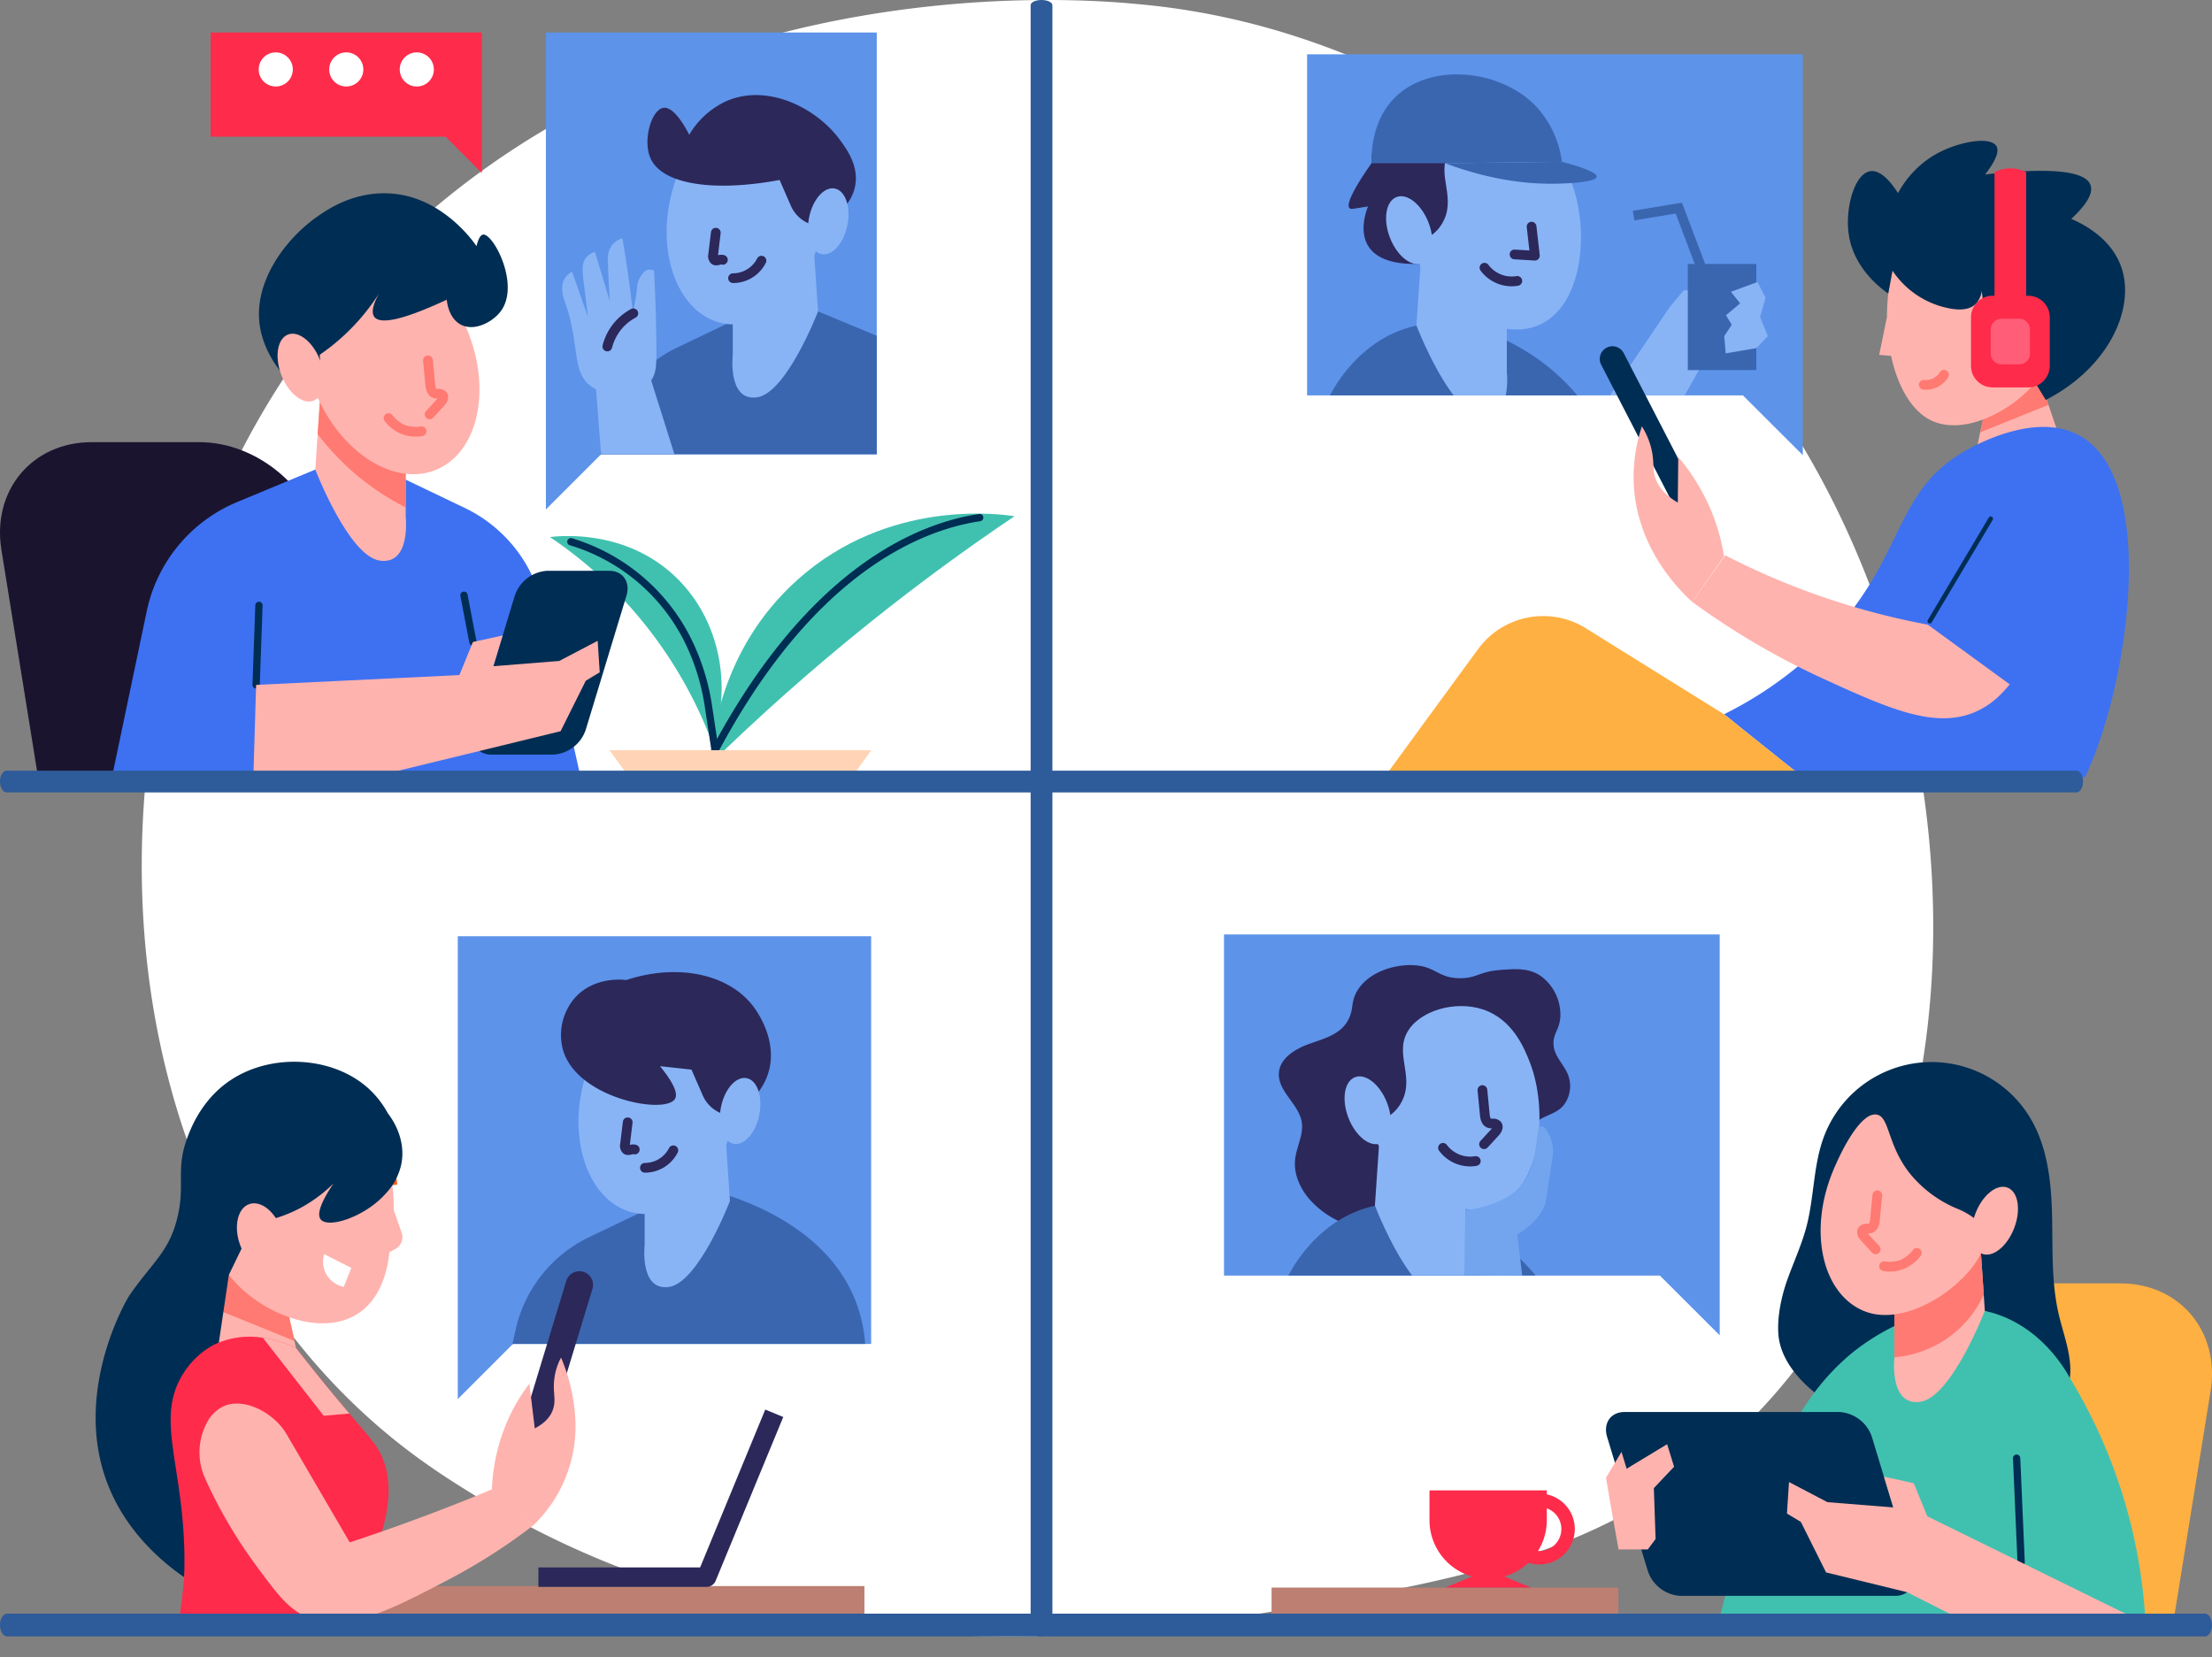 <svg xmlns="http://www.w3.org/2000/svg" xmlns:xlink="http://www.w3.org/1999/xlink" width="612.639" height="459" viewBox="0 0 612.639 459">
  <rect x="0" y="0" width="612.639" height="459" fill="#808080" stroke="none"/>
  <defs>
    <clipPath id="clip-path">
      <rect id="Rectangle_8968" data-name="Rectangle 8968" width="612.638" height="450" transform="translate(0 9)" fill="none"/>
    </clipPath>
    <clipPath id="clip-path-2">
      <rect id="Rectangle_2416" data-name="Rectangle 2416" width="576.921" height="6.03" fill="none"/>
    </clipPath>
    <clipPath id="clip-path-3">
      <rect id="Rectangle_2416-2" data-name="Rectangle 2416" width="612.639" height="6.3" fill="none"/>
    </clipPath>
    <clipPath id="clip-path-4">
      <rect id="Rectangle_2416-3" data-name="Rectangle 2416" width="453.285" height="6.03" fill="none"/>
    </clipPath>
  </defs>
  <g id="Group_53770" data-name="Group 53770" transform="translate(-1237.571 -4782)">
    <path id="Path_77759" data-name="Path 77759" d="M59.7,389.835c12.915,12.24,24.471,19.435,33.318,24.866,86.289,52.974,184.926,37.706,215.422,32.487,49.2-8.42,90.735-14.36,126.419-44,81.086-67.356,77.142-207.865,15.183-294.9-7.346-10.32-69.212-94.636-168.063-106.517-2.418-.29-4.222-.456-5.8-.61C260.883-.333,166.121-8.19,88.853,51.33A219.172,219.172,0,0,0,43.487,98.657c-60.354,85.7-60.545,218.435,16.211,291.178" transform="translate(1276.827 4782.003)" fill="#fff"/>
    <g id="Group_53766" data-name="Group 53766" transform="translate(1237.571 4782)">
      <g id="Group_53766-2" data-name="Group 53766" clip-path="url(#clip-path)">
        <path id="Path_77647" data-name="Path 77647" d="M183.159,192.109c5.781-16.869,1.584-35.167-10.629-46.5-13.807-12.817-31.634-10.955-34.353-10.625a118.449,118.449,0,0,1,20.76,17.758,119.938,119.938,0,0,1,24.222,39.371" transform="translate(14.142 13.785)" fill="#40c1b0"/>
        <path id="Path_77648" data-name="Path 77648" d="M178.5,198.337c.245-4.98,2.04-31.257,24.175-51.016,25.078-22.386,55.84-18.18,60.04-17.532-12.743,8.578-26.127,18.3-39.867,29.3C206.2,172.415,191.46,185.675,178.5,198.337" transform="translate(18.269 13.208)" fill="#40c1b0"/>
        <path id="Path_77649" data-name="Path 77649" d="M178.6,198.035a1.01,1.01,0,0,1-.9-1.476c27.467-53.045,58.976-65,75.313-67.4a.985.985,0,0,1,1.148.852,1.011,1.011,0,0,1-.853,1.148c-15.955,2.348-46.761,14.089-73.813,66.334a1.01,1.01,0,0,1-.9.545" transform="translate(18.175 13.217)" fill="#002d53"/>
        <path id="Path_77650" data-name="Path 77650" d="M183.463,194.981a1.012,1.012,0,0,1-1-.861L180.688,182.4a60.725,60.725,0,0,0-4.945-16.913A52.29,52.29,0,0,0,143.249,137.2a1.011,1.011,0,1,1,.579-1.937,54.294,54.294,0,0,1,33.742,29.359,62.8,62.8,0,0,1,5.119,17.477l1.774,11.722a1.014,1.014,0,0,1-.85,1.15.858.858,0,0,1-.15.011" transform="translate(14.587 13.839)" fill="#002d53"/>
        <path id="Path_77651" data-name="Path 77651" d="M220.252,195.985h-61.72l-5.4-7.468h72.528Z" transform="translate(15.672 19.293)" fill="#ffd4b6"/>
        <path id="Path_77652" data-name="Path 77652" d="M99.9,203.668H10.5L.389,140.911c-2.652-16.462,8.542-29.807,25-29.807h29.78c16.462,0,31.958,13.345,34.61,29.807Z" transform="translate(0 11.371)" fill="#1b142f"/>
        <path id="Path_77653" data-name="Path 77653" d="M228.791,0V125.836H152.439l-.189.188-3.934,3.935-11.158,11.157V0Z" transform="translate(14.037 0)" fill="#5d93e9"/>
        <path id="Path_77654" data-name="Path 77654" d="M227.39,85.376V118.2H151.038l-.189.188.944-4.2a37.37,37.37,0,0,1,20.321-25.55L201.437,74.6Z" transform="translate(15.438 7.634)" fill="#3a66b0"/>
        <path id="Path_77655" data-name="Path 77655" d="M184.114,71.607V92.268s-1.476,12.79,6.723,11.643,16.9-23.8,16.9-23.8l-1.354-20.1Z" transform="translate(18.832 6.143)" fill="#88b4f6"/>
        <path id="Path_77656" data-name="Path 77656" d="M210.374,61.558c-3.72,16.522-16.1,27.807-27.649,25.206s-17.9-18.1-14.178-34.624,16.1-27.808,27.65-25.207,17.9,18.1,14.177,34.625" transform="translate(17.141 2.718)" fill="#88b4f6"/>
        <path id="Path_77657" data-name="Path 77657" d="M202.391,54.561l-3.12-7.152c-18,3.359-32.4,1.326-35.716-5.928-2.287-5,.226-13.533,3.513-14.053,3.039-.48,6.4,5.941,7.172,7.466a23.1,23.1,0,0,1,10.393-9.369c11.472-4.915,24.821,2.046,31.106,10.466,2.085,2.793,5.787,7.755,4.318,13.688-1.827,7.372-10.126,10.113-10.853,10.34l-.048-.01a9.375,9.375,0,0,1-6.765-5.448" transform="translate(16.649 2.445)" fill="#2c285a"/>
        <path id="Path_77658" data-name="Path 77658" d="M213.928,57.521c-1,5.018-4.187,8.612-7.119,8.027s-4.5-5.125-3.5-10.142,4.187-8.611,7.119-8.028,4.5,5.125,3.5,10.143" transform="translate(20.777 4.843)" fill="#88b4f6"/>
        <path id="Path_77659" data-name="Path 77659" d="M184.4,71.828H184.3a1.348,1.348,0,0,1,.017-2.7c.026,0,.057,0,.089,0a7.523,7.523,0,0,0,6.559-4.09,1.346,1.346,0,1,1,2.421,1.178,10.162,10.162,0,0,1-8.98,5.607" transform="translate(18.725 6.579)" fill="#2c285a"/>
        <path id="Path_77660" data-name="Path 77660" d="M171.47,116.475H151.149q-.7-9.041-1.4-18.085l13.837-6.93q3.94,12.507,7.883,25.015" transform="translate(15.326 9.36)" fill="#88b4f6"/>
        <path id="Path_77661" data-name="Path 77661" d="M167.337,91.089c.013,4-.036,6.556-1.833,8.663-3.25,3.811-10.792,4.5-15.594,1.562-6.356-3.89-3.526-11.458-7.871-23.7-.408-1.151-1.515-4.134-.123-6.517a5.386,5.386,0,0,1,2.071-1.957q2.2,6.265,4.4,12.53c-.455-3.717-.763-6.245-1.143-9.326-.413-3.348-.686-5.526.681-7.16a5.032,5.032,0,0,1,2.4-1.521q2.07,6.855,4.141,13.709c-.217-2.907-.45-6.756-.561-11.157a6.644,6.644,0,0,1,.979-4.2,6.059,6.059,0,0,1,3.028-2.165q.607,3.484,1.154,7.092,1.032,6.8,1.736,13.258a32.57,32.57,0,0,0,.883-4.177c.354-2.479.2-3.477.992-5.06,0,0,1.15-2.263,2.517-2.394a3.212,3.212,0,0,1,.55,0,4.906,4.906,0,0,1,.937.22c.495,8.958.642,16.508.66,22.31" transform="translate(14.455 6.125)" fill="#88b4f6"/>
        <path id="Path_77662" data-name="Path 77662" d="M152.719,89.392a1.379,1.379,0,0,1-.324-.04,1.348,1.348,0,0,1-.984-1.631,15.814,15.814,0,0,1,7.852-10.043,1.348,1.348,0,1,1,1.258,2.384,13.079,13.079,0,0,0-6.493,8.306,1.35,1.35,0,0,1-1.309,1.024" transform="translate(15.492 7.934)" fill="#2c285a"/>
        <path id="Path_77663" data-name="Path 77663" d="M180.166,67.646a2.19,2.19,0,0,1-1.314-.416,2.794,2.794,0,0,1-.881-2.708l.736-6.1a1.347,1.347,0,0,1,2.674.326l-.737,6.093v.006a3.086,3.086,0,0,1,1.83.008,1.347,1.347,0,1,1-.937,2.527c.015.019-.2.072-.334.106a4.408,4.408,0,0,1-1.037.155m.463-2.348h0Z" transform="translate(18.209 5.858)" fill="#2c285a"/>
        <path id="Path_77664" data-name="Path 77664" d="M52.931,0V37.863h65.057L128.044,47.92V0Z" transform="translate(5.417 0)" fill="#ff2b4b"/>
        <path id="Path_77665" data-name="Path 77665" d="M74.443,17.89a4.723,4.723,0,1,1-4.724-4.724,4.724,4.724,0,0,1,4.724,4.724" transform="translate(6.652 1.347)" fill="#fff"/>
        <path id="Path_77666" data-name="Path 77666" d="M92.162,17.89a4.723,4.723,0,1,1-4.724-4.724,4.724,4.724,0,0,1,4.724,4.724" transform="translate(8.465 1.347)" fill="#fff"/>
        <path id="Path_77667" data-name="Path 77667" d="M109.882,17.89a4.723,4.723,0,1,1-4.724-4.724,4.724,4.724,0,0,1,4.724,4.724" transform="translate(10.279 1.347)" fill="#fff"/>
        <path id="Path_77668" data-name="Path 77668" d="M157.865,203.359l-10.534-47.28a39.569,39.569,0,0,0-21.542-27.087L94.7,114.119l-31.9,13.266a42.111,42.111,0,0,0-25.043,30.243l-9.587,45.732Z" transform="translate(2.884 11.679)" fill="#3d71f2"/>
        <path id="Path_77669" data-name="Path 77669" d="M64.442,175.248h-.036a1.013,1.013,0,0,1-.974-1.047l.789-22.019a1.012,1.012,0,0,1,1.011-.973h.037a1.013,1.013,0,0,1,.973,1.047l-.789,22.019a1.012,1.012,0,0,1-1.011.973" transform="translate(6.492 15.475)" fill="#002d53"/>
        <path id="Path_77670" data-name="Path 77670" d="M119.145,163.625a1.011,1.011,0,0,1-.992-.821l-2.479-12.936a1.01,1.01,0,1,1,1.984-.379l2.479,12.936a1.008,1.008,0,0,1-.8,1.182.922.922,0,0,1-.19.019" transform="translate(11.837 15.215)" fill="#002d53"/>
        <path id="Path_77671" data-name="Path 77671" d="M141.063,194.356H123.955c-3.817,0-5.971-3.094-4.813-6.911l11.268-37.108a10.121,10.121,0,0,1,9.009-6.911h17.108c3.817,0,5.971,3.094,4.813,6.911l-11.268,37.108a10.12,10.12,0,0,1-9.009,6.911" transform="translate(12.161 14.679)" fill="#002d53"/>
        <path id="Path_77672" data-name="Path 77672" d="M159.583,169.894l-3.854,2.318L148.749,186.2l-22.423,5.471L97.4,198.7H63.662l.757-25.325q28.136-1.374,56.3-2.722l3.746-9.164,8.247-1.806-2.587,8.517,18.246-1.456,10.646-5.578Z" transform="translate(6.515 16.342)" fill="#ffb3ae"/>
        <path id="Path_77673" data-name="Path 77673" d="M97.119,145.2c-8.678-1.213-17.9-25.226-17.9-25.226l.647-9.837.782-11.481,23.609,12.289V132.86s1.563,13.557-7.142,12.344" transform="translate(8.108 10.097)" fill="#ffb3ae"/>
        <path id="Path_77674" data-name="Path 77674" d="M104.2,110.949v19.51a70.433,70.433,0,0,1-24.39-20.318q.39-5.741.782-11.482Z" transform="translate(8.168 10.097)" fill="#ff7a72"/>
        <path id="Path_77675" data-name="Path 77675" d="M79.59,102.374c6.859,16.592,21.822,26.156,33.421,21.362S128.454,101.6,121.6,85.011,99.775,58.855,88.175,63.649,72.731,85.782,79.59,102.374" transform="translate(7.797 6.387)" fill="#ffb3ae"/>
        <path id="Path_77676" data-name="Path 77676" d="M81.892,93.3a58.771,58.771,0,0,0,6.756-5.392A59.556,59.556,0,0,0,99.908,73.693q-4.55,6.96-2.882,9.126,2.583,3.352,20.055-4.768c.056.634.509,5.043,3.8,6.849,3.768,2.068,8.8-.62,11.048-3.522,5.646-7.3-1.947-21.675-4.768-21.37-.819.089-1.412,1.435-1.85,3.2,0,0-8.588-13.236-23.122-14.529-10.614-.944-18.239,4.427-21.159,6.486-8.55,6.029-18.1,18.352-15.545,31.174,2,10.062,11.118,18.731,14.57,17.291,2.2-.916,2.211-5.979,1.837-10.331" transform="translate(6.659 4.971)" fill="#002d53"/>
        <path id="Path_77677" data-name="Path 77677" d="M70.794,95.312c1.947,5.062,5.923,8.244,8.882,7.107s3.779-6.163,1.832-11.226-5.923-8.244-8.882-7.107-3.779,6.164-1.832,11.226" transform="translate(7.137 8.582)" fill="#ffb3ae"/>
        <path id="Path_77678" data-name="Path 77678" d="M97.618,105.057a9.372,9.372,0,0,0,9.084,3.651" transform="translate(9.991 10.752)" fill="#fff"/>
        <path id="Path_77679" data-name="Path 77679" d="M105.257,110.324a10.242,10.242,0,0,0,1.813-.162,1.349,1.349,0,1,0-.484-2.653,8.049,8.049,0,0,1-7.752-3.114,1.346,1.346,0,0,0-2.184,1.575,10.719,10.719,0,0,0,8.606,4.354" transform="translate(9.865 10.627)" fill="#ff7a72"/>
        <path id="Path_77680" data-name="Path 77680" d="M108.1,107a1.352,1.352,0,0,0,.991-.434l3.027-3.289c1.484-1.6,1.292-3.029.615-3.835a2.814,2.814,0,0,0-2.258-.855,2.7,2.7,0,0,1-.5-.04c-.008-.006-.237-.176-.345-1.3l-.647-6.717a1.365,1.365,0,0,0-1.472-1.214,1.352,1.352,0,0,0-1.214,1.472l.648,6.717c.071.719.281,2.9,2.1,3.572a3.846,3.846,0,0,0,1.236.2c-.042.055-.093.114-.149.174l-3.03,3.289A1.348,1.348,0,0,0,108.1,107" transform="translate(10.879 9.141)" fill="#ff7a72"/>
        <path id="Path_77681" data-name="Path 77681" d="M465.138,406.888h89.393l10.114-62.756c2.652-16.462-8.542-29.807-25-29.807h-29.78c-16.462,0-31.958,13.345-34.61,29.807Z" transform="translate(47.604 41.169)" fill="#ffb042"/>
        <path id="Path_77682" data-name="Path 77682" d="M522.314,355.646c4.124-2.646,5.647-8.064,5.323-12.953s-2.128-9.541-3.22-14.317c-2.049-8.965-1.575-18.283-1.807-27.478s-1.288-18.713-5.988-26.619a31.84,31.84,0,0,0-57.179,5.082c-2.969,7.907-2.689,16.656-4.818,24.829-1.315,5.051-3.532,9.814-5.295,14.726-1.864,5.194-2.874,10.875-2.5,15.318,1.161,13.743,20.575,24.868,35.781,28.044,18.711,3.908,34.147-3.575,39.7-6.632" transform="translate(45.723 35.478)" fill="#002d53"/>
        <path id="Path_77683" data-name="Path 77683" d="M432.072,406.247c2.114-8.437,10.149-38.971,24.187-59.426a63.822,63.822,0,0,1,12.248-13.689,61.911,61.911,0,0,1,23.056-11.769,32.929,32.929,0,0,1,14.111-.014c14.78,3.293,22.039,16.081,23.373,18.536a145.052,145.052,0,0,1,20.874,66.362Z" transform="translate(44.22 41.81)" fill="#40c1b0"/>
        <path id="Path_77684" data-name="Path 77684" d="M508.021,388.23a1.011,1.011,0,0,1-1.011-.966l-1.256-28.873a1.013,1.013,0,0,1,.966-1.055h.045a1.011,1.011,0,0,1,1.011.966l1.256,28.873a1.014,1.014,0,0,1-.966,1.055Z" transform="translate(51.761 45.571)" fill="#002d53"/>
        <path id="Path_77685" data-name="Path 77685" d="M424.094,397.577H483.6c3.816,0,5.971-3.094,4.812-6.911L477.15,353.559a10.122,10.122,0,0,0-9.011-6.911H408.628c-3.816,0-5.971,3.094-4.812,6.911l11.268,37.108a10.119,10.119,0,0,0,9.009,6.911" transform="translate(41.296 44.477)" fill="#002d53"/>
        <path id="Path_77686" data-name="Path 77686" d="M448.969,373.115l3.854,2.318,6.98,13.988,22.424,5.471,13.89,7.024h48.774L487.832,373.87l-3.746-9.164-8.248-1.806,2.588,8.517-18.246-1.456-10.646-5.578Z" transform="translate(45.949 46.141)" fill="#ffb3ae"/>
        <path id="Path_77687" data-name="Path 77687" d="M405.227,382.274,403.5,372.187l4.3-7.166,1.419,4.673,11.217-6.793,1.921,6.244-5.6,5.924.481,14.089-2.152,2.885h-8.094Z" transform="translate(41.296 37.141)" fill="#ffb3ae"/>
        <path id="Path_77688" data-name="Path 77688" d="M444.819,234.807V345.845L428.244,329.3H307.529V234.807Z" transform="translate(31.474 24.031)" fill="#5d93e9"/>
        <path id="Path_77689" data-name="Path 77689" d="M400.548,280.836a8.748,8.748,0,0,0,.831-7.985c-1.1-2.747-3.619-4.936-3.951-7.877-.409-3.641,1.765-4.366,1.854-8.548a13.3,13.3,0,0,0-5.415-10.887c-3.342-2.282-7.063-2-11.168-1.681-5.926.455-6.394,2.2-10.926,2.282-6.344.118-6.876-3.267-13.089-3.6-5.568-.3-12.528,2.02-15.546,6.912-2.183,3.539-.766,5.059-2.852,8.659s-6.551,4.821-10.468,6.2-8.216,3.944-8.5,8.085c-.353,5.077,5.538,8.573,6.338,13.6.558,3.509-1.489,6.889-1.849,10.423-.389,3.826,1.258,7.638,3.692,10.616a25.32,25.32,0,0,0,16.619,8.682A29.894,29.894,0,0,0,364.321,312a59.307,59.307,0,0,0,8.424-6.24c3.087-2.582,6.175-5.164,9.163-7.861,3.807-3.435,6.671-7.231,9.924-11.124,2.384-2.854,6.519-2.656,8.715-5.938" transform="translate(32.883 24.819)" fill="#2c285a"/>
        <path id="Path_77690" data-name="Path 77690" d="M392.23,322.386H323.666c.162-.242.3-.513.457-.755,1.348-2.453,8.6-15.254,23.367-18.543a.6.6,0,0,1,.215-.026,32.926,32.926,0,0,1,13.907.054,64.178,64.178,0,0,1,11.1,4.124,59.838,59.838,0,0,1,11.939,7.627,59.219,59.219,0,0,1,7.573,7.519" transform="translate(33.125 30.943)" fill="#3a66b0"/>
        <path id="Path_77691" data-name="Path 77691" d="M370.191,324.3H355.772c-5.526-7.17-9.945-18.408-10.3-19.324a.082.082,0,0,1-.028-.054l1.079-15.9.323-4.851.026-.539.216.108,23.394,12.182V317.8a23.173,23.173,0,0,1-.3,6.5" transform="translate(35.354 29.028)" fill="#88b4f6"/>
        <path id="Path_77692" data-name="Path 77692" d="M345.511,286.781c-1.422,7.768,18.754,27.143,33.422,21.362,12.757-5.029,14.588-26.678,9.341-39.962-1.393-3.531-4.619-11.7-12.9-14.438-7.783-2.576-17.787.373-21.038,6.433-3.45,6.433,2.527,12.79-1.914,19.9-2.733,4.375-6.376,3.806-6.907,6.706" transform="translate(35.353 25.873)" fill="#88b4f6"/>
        <path id="Path_77693" data-name="Path 77693" d="M338.876,281.927c1.947,5.062,5.923,8.244,8.882,7.107s3.779-6.163,1.832-11.226-5.923-8.244-8.882-7.107-3.779,6.164-1.832,11.226" transform="translate(34.574 27.681)" fill="#88b4f6"/>
        <path id="Path_77694" data-name="Path 77694" d="M370.185,293.7a10.718,10.718,0,0,1-8.6-4.355,1.346,1.346,0,1,1,2.185-1.574,8.062,8.062,0,0,0,7.748,3.113,1.365,1.365,0,0,1,1.569,1.085A1.348,1.348,0,0,1,372,293.54a10.227,10.227,0,0,1-1.813.163" transform="translate(36.979 29.394)" fill="#2c285a"/>
        <path id="Path_77695" data-name="Path 77695" d="M373.034,290.383a1.347,1.347,0,0,1-.992-2.261l3.027-3.285c.06-.063.11-.123.154-.179a3.9,3.9,0,0,1-1.237-.2c-1.832-.674-2.034-2.858-2.1-3.575l-.648-6.713a1.352,1.352,0,0,1,1.214-1.472,1.376,1.376,0,0,1,1.472,1.214l.647,6.717c.1,1.123.342,1.3.345,1.3a2.689,2.689,0,0,0,.495.04,2.8,2.8,0,0,1,2.258.858c.677.8.871,2.227-.616,3.837l-3.024,3.285a1.353,1.353,0,0,1-.992.434" transform="translate(37.993 27.909)" fill="#2c285a"/>
        <path id="Path_77696" data-name="Path 77696" d="M367.894,324.364q.147-9.033.3-18.067c10.014-1.407,14.453-5.082,16.613-8.431,3.956-6.136,2.5-14.574,4.455-14.844,1.045-.144,2.249,2.4,2.722,3.762.882,2.532.457,4.474-.32,9.206-1.335,8.118-.971,7.776-1.514,9.026-.744,1.711-2.62,5.1-7.587,7.931l1.382,11.488-16.048-.071" transform="translate(37.652 28.965)" fill="#72a5ed"/>
        <rect id="Rectangle_8965" data-name="Rectangle 8965" width="96.064" height="8.297" transform="translate(352.175 439.761)" fill="#bc7f72"/>
        <path id="Path_77697" data-name="Path 77697" d="M388,388.862a9.818,9.818,0,1,1,9.82-9.821,9.833,9.833,0,0,1-9.82,9.821m0-15.913a6.095,6.095,0,1,0,6.1,6.093,6.1,6.1,0,0,0-6.1-6.093" transform="translate(38.338 44.495)" fill="#ff2b4b"/>
        <path id="Path_77698" data-name="Path 77698" d="M375.733,392.9h0a16.246,16.246,0,0,1-16.246-16.246V368.43H391.98v8.224A16.246,16.246,0,0,1,375.733,392.9" transform="translate(36.424 44.414)" fill="#ff2b4b"/>
        <path id="Path_77699" data-name="Path 77699" d="M375.33,388.407l-11.9,4.9h23.8Z" transform="translate(36.828 46.458)" fill="#ff2b4b"/>
        <path id="Path_77700" data-name="Path 77700" d="M475.977,314.169v21.9s-1.564,13.56,7.128,12.343,17.914-25.226,17.914-25.226l-1.435-21.306Z" transform="translate(48.702 39.896)" fill="#ffb3ae"/>
        <path id="Path_77701" data-name="Path 77701" d="M475.967,314.169v21.9a29.9,29.9,0,0,0,24.742-17.329q-.567-8.43-1.135-16.86Z" transform="translate(48.712 39.896)" fill="#ff7a72"/>
        <path id="Path_77702" data-name="Path 77702" d="M502.839,304.956c1.693,9.245-19.518,27.109-33.422,21.362-11.6-4.794-15.443-22.133-8.584-38.725,3.163-7.651,8.186-16.405,12.146-15.675,3.523.649,2.9,8.1,8.864,15.927a33.3,33.3,0,0,0,14.089,10.406c3.548,1.63,6.375,3.8,6.907,6.706" transform="translate(46.815 36.825)" fill="#ffb3ae"/>
        <path id="Path_77703" data-name="Path 77703" d="M507.15,301.511c-1.947,5.062-5.923,8.244-8.882,7.107s-3.779-6.163-1.832-11.226,5.923-8.244,8.88-7.107,3.78,6.164,1.833,11.226" transform="translate(50.699 38.685)" fill="#ffb3ae"/>
        <path id="Path_77704" data-name="Path 77704" d="M482.423,306.694a9.369,9.369,0,0,1-9.084,3.651" transform="translate(48.443 40.388)" fill="#fff"/>
        <path id="Path_77705" data-name="Path 77705" d="M475.035,311.961a10.243,10.243,0,0,1-1.813-.163,1.349,1.349,0,0,1,.484-2.653,8.05,8.05,0,0,0,7.752-3.113,1.346,1.346,0,1,1,2.184,1.573,10.718,10.718,0,0,1-8.606,4.356" transform="translate(48.318 40.263)" fill="#ff7a72"/>
        <path id="Path_77706" data-name="Path 77706" d="M471.74,308.641a1.353,1.353,0,0,1-.992-.434l-3.027-3.289c-1.485-1.6-1.292-3.029-.616-3.835a2.817,2.817,0,0,1,2.259-.855,2.7,2.7,0,0,0,.5-.04c.008-.005.237-.176.345-1.3l.647-6.717a1.349,1.349,0,0,1,2.685.258l-.648,6.717c-.071.719-.281,2.9-2.1,3.572a3.862,3.862,0,0,1-1.237.2,1.967,1.967,0,0,0,.15.174l3.029,3.289a1.348,1.348,0,0,1-.992,2.261" transform="translate(47.753 38.777)" fill="#ff7a72"/>
        <rect id="Rectangle_8966" data-name="Rectangle 8966" width="139.612" height="10.655" transform="translate(99.804 439.344)" fill="#bc7f72"/>
        <path id="Path_77707" data-name="Path 77707" d="M181.864,403.317H135.273v-5.39h44.788L198.1,354.2l4.986,2.058-18.732,45.388a2.7,2.7,0,0,1-2.492,1.666" transform="translate(13.844 36.251)" fill="#2c285a"/>
        <path id="Path_77708" data-name="Path 77708" d="M229.5,235.264V348.188H130.3l-.189.19-3.934,3.934L115.018,363.47V235.264Z" transform="translate(11.771 24.078)" fill="#5d93e9"/>
        <path id="Path_77709" data-name="Path 77709" d="M223.8,329.888a40.469,40.469,0,0,1,2.641,11.865H128.9l-.189.188.944-4.2a37.365,37.365,0,0,1,20.321-25.55L179.3,298.145c4.667.939,35.052,7.508,44.5,31.743" transform="translate(13.173 30.513)" fill="#3a66b0"/>
        <path id="Path_77710" data-name="Path 77710" d="M161.975,295.158v20.661s-1.476,12.79,6.723,11.643,16.9-23.8,16.9-23.8l-1.353-20.1Z" transform="translate(16.566 29.022)" fill="#88b4f6"/>
        <path id="Path_77711" data-name="Path 77711" d="M188.234,285.109c-3.72,16.522-16.1,27.808-27.649,25.206s-17.9-18.1-14.178-34.624,16.1-27.808,27.65-25.207,17.9,18.1,14.177,34.625" transform="translate(14.875 25.597)" fill="#88b4f6"/>
        <path id="Path_77712" data-name="Path 77712" d="M180.21,278.436l-3.12-7.152-8.724-.954c4.3,5.275,4.929,7.865,4.111,9.125-2.841,4.376-27.7-.3-31.1-14.1a15.717,15.717,0,0,1,3.513-14.053c5.371-5.878,13.342-4.936,14.14-4.828,14.326-4.726,28.492-1.619,35.223,7.365,1.194,1.593,7.414,10.391,3.626,19.714-2.786,6.855-9.23,9.682-10.854,10.34l-.047-.009a9.381,9.381,0,0,1-6.765-5.449" transform="translate(14.426 25)" fill="#2c285a"/>
        <path id="Path_77713" data-name="Path 77713" d="M191.789,281.072c-1,5.018-4.187,8.612-7.12,8.027s-4.5-5.125-3.5-10.142,4.187-8.612,7.12-8.028,4.5,5.125,3.5,10.143" transform="translate(18.511 27.722)" fill="#88b4f6"/>
        <path id="Path_77714" data-name="Path 77714" d="M162.262,295.378h-.106a1.348,1.348,0,0,1,.017-2.7h.089a7.526,7.526,0,0,0,6.561-4.093,1.348,1.348,0,0,1,2.422,1.185,10.173,10.173,0,0,1-8.983,5.6" transform="translate(16.459 29.459)" fill="#2c285a"/>
        <path id="Path_77715" data-name="Path 77715" d="M158.027,291.2a2.179,2.179,0,0,1-1.318-.419,2.8,2.8,0,0,1-.879-2.705l.736-6.094a1.347,1.347,0,0,1,2.675.322L158.5,288.4v.009a2.991,2.991,0,0,1,1.83.008,1.347,1.347,0,0,1-.937,2.527,1.2,1.2,0,0,1-.334.1,4.314,4.314,0,0,1-1.035.153m.462-2.348h0Z" transform="translate(15.944 28.737)" fill="#2c285a"/>
        <path id="Path_77716" data-name="Path 77716" d="M81.337,361.357c-1.347-.108-2.749-.242-4.1-.377-9.056-.809-18.112-1.645-27.167-2.453l3.019-14.1,1.94-9,1.078-5.012.836-3.935.916-4.258.4-1.886,2.183.377,12.587,2.264.107.485c.7,3.208,1.375,6.441,2.076,9.649.431,1.86.836,3.692,1.213,5.551.136.647.27,1.267.4,1.914,1.509,6.927,2.992,13.88,4.5,20.779" transform="translate(5.125 32.785)" fill="#ffb3ae"/>
        <path id="Path_77717" data-name="Path 77717" d="M75.872,338.664l-20.321-8.248.834-3.934.917-4.258.4-1.886,2.184.377,12.585,2.264.108.485c.7,3.207,1.375,6.441,2.076,9.648.431,1.86.836,3.693,1.213,5.553" transform="translate(5.685 32.785)" fill="#ff7a72"/>
        <path id="Path_77718" data-name="Path 77718" d="M98.716,298.4a42.961,42.961,0,0,0-1.262-6.786Z" transform="translate(9.974 29.845)" fill="#fff"/>
        <path id="Path_77719" data-name="Path 77719" d="M97.514,298.683,96.253,291.9l2.625-.605a44.327,44.327,0,0,1,1.3,7Z" transform="translate(9.851 29.812)" fill="#ff5a19"/>
        <path id="Path_77720" data-name="Path 77720" d="M103.816,307.12v-.063a62.576,62.576,0,0,0-.379-6.913l-1.262-6.786V293.3c-1.957-7.575-5.712-13.888-11.331-16.76-5.209-2.651-12.373-2.525-19.191.063a32.233,32.233,0,0,0-9.469,5.492,30.182,30.182,0,0,0-6.849,7.923c-5.934,9.943-4.672,21.3-.19,30.112a28.936,28.936,0,0,0,3,4.892c8.005,10.42,25.62,17.849,36.189,10.446,6.42-4.5,7.872-12.807,8.253-16.7l1.646-.888a3.741,3.741,0,0,0,1.756-4.521q-1.086-3.119-2.172-6.238" transform="translate(5.253 28.104)" fill="#ffb3ae"/>
        <path id="Path_77721" data-name="Path 77721" d="M96.464,292c-1.849,2.172-12.806,15.183-10.086,18.492,2.093,2.548,12.257-.691,18.011-7.2a16.924,16.924,0,0,0,4.337-8.3c1.335-7.183-2.917-12.827-3.761-13.9a26.091,26.091,0,0,0-5.739-7.219c-9.96-8.692-27.056-9.556-38.424-1.561-7.484,5.264-10.413,12.908-11.408,15.61-3.13,8.5-.7,12.463-2.478,20.95-2.18,10.4-7.1,13.311-13.429,22.508-1.257,1.825-14.617,25.128-7.258,49.134,4.555,14.858,15.312,24.206,22.3,29.06q6.2-41.877,12.4-83.753l6.948-14.362a38.965,38.965,0,0,0,12.729-4.083A40.016,40.016,0,0,0,96.464,292" transform="translate(2.459 27.305)" fill="#002d53"/>
        <path id="Path_77722" data-name="Path 77722" d="M60.318,313.651c1.733,5.009,5.722,8.175,8.909,7.072s4.366-6.057,2.632-11.065-5.721-8.175-8.909-7.072-4.365,6.057-2.632,11.065" transform="translate(6.091 30.945)" fill="#ffb3ae"/>
        <path id="Path_77723" data-name="Path 77723" d="M86.9,324.239a7.556,7.556,0,0,1-5.044-3.9,7.338,7.338,0,0,1-.384-5.2L89,318.955q-1.053,2.641-2.1,5.284" transform="translate(8.306 32.252)" fill="#fff"/>
        <path id="Path_77724" data-name="Path 77724" d="M132.839,370.223h0a3.788,3.788,0,0,0,4.728-2.522l13.2-43.372a3.789,3.789,0,0,0-7.25-2.207l-13.2,43.373a3.79,3.79,0,0,0,2.522,4.728" transform="translate(13.32 32.692)" fill="#2c285a"/>
        <path id="Path_77725" data-name="Path 77725" d="M96.932,401.337c.593,4.771,1.213,9.541,1.806,14.284H45.078c.97-7.3,1.483-11.508,1.563-13.773.89-29.188-8.894-42.771,0-56.165a22.625,22.625,0,0,1,8.274-7.6,22.8,22.8,0,0,1,13.5-1.886,33.032,33.032,0,0,1,9.136,2.776c1.106,1.4,2.8,3.531,4.851,6.118,4.285,5.363,7.519,9.218,9.972,12.074,5.066,5.983,6.954,7.924,8.436,10.753,3.072,5.821,4.527,15.767-3.881,33.42" transform="translate(4.388 34.379)" fill="#ff2b4b"/>
        <path id="Path_77726" data-name="Path 77726" d="M135.054,387.614a38.07,38.07,0,0,0,11.607-30.126,50.506,50.506,0,0,0-3.923-16.346,16.718,16.718,0,0,0-1.843,5.753c-.476,3.576.387,5.374-.175,7.85-.4,1.783-1.592,4.111-5.257,6q-.744-6.182-1.486-12.368a49.515,49.515,0,0,0-4.309,6.648,52.091,52.091,0,0,0-6.087,23.063l11.474,9.521" transform="translate(12.648 34.914)" fill="#ffb3ae"/>
        <path id="Path_77727" data-name="Path 77727" d="M74.209,361.115l17.528,30.029q10.45-3.439,21.509-7.587,9.3-3.5,17.932-7.124l11.394,10a161.794,161.794,0,0,1-23.682,15.136c-16.045,8.39-28.046,14.667-38.946,10.246-5.093-2.065-8.215-6.207-14.25-14.41A131.607,131.607,0,0,1,51.76,373.6a17.445,17.445,0,0,1,.389-15.555,9.913,9.913,0,0,1,5.152-4.822c5.824-2.092,13.65,2.316,16.908,7.9" transform="translate(5.13 36.095)" fill="#ffb3ae"/>
        <path id="Path_77728" data-name="Path 77728" d="M90.018,357.145l-7.127.611L66.048,336.171a33.06,33.06,0,0,1,9.135,2.764c1.1,1.4,2.792,3.55,4.858,6.138,4.276,5.353,7.5,9.192,9.977,12.073" transform="translate(6.76 34.405)" fill="#ffb3ae"/>
        <path id="Path_77729" data-name="Path 77729" d="M465.7,13.644V124.682L449.12,108.134H328.406V13.644Z" transform="translate(33.61 1.396)" fill="#5d93e9"/>
        <path id="Path_77730" data-name="Path 77730" d="M430.381,75.8l-8.27-21.866-11.432,1.906-.443-2.659,13.613-2.269L432.9,74.85Z" transform="translate(41.985 5.211)" fill="#3a66b0"/>
        <path id="Path_77731" data-name="Path 77731" d="M345.18,41.3s-9.687,13.348-5.124,12.627,4.162-.64,4.162-.64-7.479,16.59,14.231,15.9,10.905-30.949,10.905-30.949l-24.12.478Z" transform="translate(34.678 3.913)" fill="#2c285a"/>
        <path id="Path_77732" data-name="Path 77732" d="M433.3,87.253q-4.083,7.2-8.112,14.392h-20.7q8.329-12.33,16.683-24.634,6.063,5.134,12.128,10.242" transform="translate(41.397 7.882)" fill="#88b4f6"/>
        <path id="Path_77733" data-name="Path 77733" d="M419.628,77.438l3.762-4.483h13.289v4.483l-1.841.521,1.841,5.243-3.354,3.041,1.113,3.523-5.2,2.241h-9.606Z" transform="translate(42.946 7.466)" fill="#88b4f6"/>
        <rect id="Rectangle_8967" data-name="Rectangle 8967" width="18.972" height="29.394" transform="translate(467.458 73.122)" fill="#3a66b0"/>
        <path id="Path_77734" data-name="Path 77734" d="M442.495,70.97l2.162,4.286-1.521,5.3,2.162,5.276-3.2,3.337-8.486,1.442-.4-4.779,2.081-3.147-1.6-2.626,3.922-3.3-2.562-3.2,7.045-2.588" transform="translate(44.336 7.263)" fill="#88b4f6"/>
        <path id="Path_77735" data-name="Path 77735" d="M402.659,101.223H334.1c.162-.243.3-.513.459-.755,1.347-2.453,8.6-15.254,23.366-18.543a.6.6,0,0,1,.215-.026,32.908,32.908,0,0,1,13.907.054,64.254,64.254,0,0,1,11.1,4.123A59.9,59.9,0,0,1,395.085,93.7a59.143,59.143,0,0,1,7.573,7.519" transform="translate(34.192 8.308)" fill="#3a66b0"/>
        <path id="Path_77736" data-name="Path 77736" d="M380.621,103.138H366.2c-5.525-7.17-9.945-18.408-10.3-19.324a.086.086,0,0,1-.026-.054l1.078-15.9.323-4.851.026-.539.216.108,23.394,12.182V96.642a23.173,23.173,0,0,1-.3,6.5" transform="translate(36.422 6.393)" fill="#88b4f6"/>
        <path id="Path_77737" data-name="Path 77737" d="M355.941,65.618c-1.423,7.768,18.754,27.143,33.421,21.362,12.758-5.029,14.59-26.678,9.343-39.962-1.394-3.531-4.62-11.7-12.905-14.438-7.783-2.576-17.787.373-21.038,6.433-3.45,6.433,2.527,12.79-1.914,19.9-2.733,4.375-6.376,3.806-6.907,6.706" transform="translate(36.421 3.239)" fill="#88b4f6"/>
        <path id="Path_77738" data-name="Path 77738" d="M386.284,66.462c-.026,0-.055,0-.082,0l-5.622-.337a1.347,1.347,0,0,1-1.266-1.424,1.306,1.306,0,0,1,1.423-1.265l4.027.239-.734-6.445a1.35,1.35,0,0,1,1.187-1.493,1.375,1.375,0,0,1,1.493,1.187l.913,8.04a1.348,1.348,0,0,1-1.339,1.5" transform="translate(38.82 5.703)" fill="#2c285a"/>
        <path id="Path_77739" data-name="Path 77739" d="M349.306,60.764c1.947,5.062,5.923,8.244,8.882,7.107s3.779-6.163,1.832-11.226-5.923-8.244-8.88-7.107-3.78,6.164-1.833,11.226" transform="translate(35.641 5.046)" fill="#88b4f6"/>
        <path id="Path_77740" data-name="Path 77740" d="M380.618,72.54a10.732,10.732,0,0,1-8.609-4.353,1.348,1.348,0,0,1,2.185-1.58,8.052,8.052,0,0,0,7.751,3.116,1.371,1.371,0,0,1,1.569,1.085,1.349,1.349,0,0,1-1.084,1.569,10.227,10.227,0,0,1-1.811.163" transform="translate(38.047 6.76)" fill="#2c285a"/>
        <path id="Path_77741" data-name="Path 77741" d="M363.051,41.054c13.657,5.1,24.349,5.868,31.444,5.663,1.744-.05,10.386-.3,10.567-1.921.15-1.35-5.635-3.088-9.634-4.146l-32.377.4" transform="translate(37.156 4.16)" fill="#3a66b0"/>
        <path id="Path_77742" data-name="Path 77742" d="M364.941,43.3H344.59c-.062-3.561.346-11.825,6.164-17.872,9.783-10.168,29.256-8.248,39.226,1.921A27.914,27.914,0,0,1,397.318,42.9Z" transform="translate(35.266 1.913)" fill="#3a66b0"/>
        <path id="Path_77743" data-name="Path 77743" d="M526.1,129.586q-14.586,1.387-29.21,2.738l-3.8.351c1.4-6.387,2.776-12.829,4.178-19.27.215-1.132.457-2.237.7-3.342.242-1.185.513-2.371.781-3.557l1.214-5.579c.242-1.131.484-2.237.727-3.369l.081-.431,11.669-2.1.351-.054,1.671-.3.377,1.752,11.26,33.161" transform="translate(50.465 9.689)" fill="#ffb3ae"/>
        <path id="Path_77744" data-name="Path 77744" d="M516.437,102.463l-18.922,7.6c.242-1.186.513-2.372.781-3.557q.607-2.791,1.214-5.579l12.828-5.957,1.671-.3.377,1.753,2.05,6.036" transform="translate(50.917 9.689)" fill="#ff7a72"/>
        <path id="Path_77745" data-name="Path 77745" d="M519.386,94.468A31.784,31.784,0,0,1,516.611,99c-.4.567-.809,1.078-1.267,1.617-.028.028-.054.08-.082.108-.323.377-.674.809-1.024,1.186a36.28,36.28,0,0,1-13.34,8.948c-4.958,1.86-10.106,2.237-14.258.3-5.659-2.7-9.433-9.7-11.211-17.949l-3.288-.269L474.3,82.42v-.054a56.156,56.156,0,0,1,.351-6.413l1.159-6.28v-.054c1.833-7.034,5.31-12.883,10.511-15.524,4.825-2.452,11.454-2.344,17.787.054a29.414,29.414,0,0,1,8.759,5.094,28.311,28.311,0,0,1,6.361,7.331c5.5,9.218,4.312,19.729.162,27.895" transform="translate(48.321 5.353)" fill="#ffb3ae"/>
        <path id="Path_77746" data-name="Path 77746" d="M519.08,107.166c-.147-.234-.293-.5-.439-.731-.672-1.111-1.345-2.194-1.989-3.275-.175-.293-.351-.556-.5-.819-.263-.439-.526-.848-.761-1.258l-2.456-4.036c-.088-.175-.205-.351-.292-.5-1.141-1.872-2.252-3.714-3.363-5.557a10.342,10.342,0,0,1-4.386-3.6c-.058-.058-.088-.117-.147-.175-.175-.292-.38-.585-.584-.906a20.137,20.137,0,0,1-2.574-7.34c-.087-.643-.175-1.345-.234-2.076a6.519,6.519,0,0,1-1.228,3.158,2.683,2.683,0,0,1-.469.526c-1.286,1.258-3.45,1.93-7.076,1.258a24.431,24.431,0,0,1-15.966-10.5v.06l-1.17,6.287c-2.135-1.491-9.709-7.135-10.966-16.639-.966-7.224,1.7-16.669,6.053-17.253,3.158-.439,6.287,3.976,7.633,6.082a27.544,27.544,0,0,1,9.971-10.5c6.375-3.744,15.529-5.381,17.254-2.544.614.965.643,3.041-3.1,7.866.878-.088,1.754-.205,2.6-.263,3.041-.322,5.789-.526,8.305-.614q16.625-.789,18.277,3.831,1.184,3.29-5.323,9.358c3.48,1.491,10.821,5.322,13.686,12.9,4.386,11.639-3.3,28.336-20.762,37.255" transform="translate(47.517 3.623)" fill="#002d53"/>
        <path id="Path_77747" data-name="Path 77747" d="M511.009,88.474c-1.606,4.64-5.3,7.573-8.254,6.551s-4.044-5.611-2.438-10.252,5.3-7.573,8.253-6.551,4.046,5.612,2.44,10.252" transform="translate(51.128 7.985)" fill="#fff"/>
        <path id="Path_77748" data-name="Path 77748" d="M504.116,96.7a5.088,5.088,0,0,1-1.674-.279c-3.712-1.286-5.148-6.542-3.272-11.967s6.265-8.664,9.967-7.386a6.173,6.173,0,0,1,3.8,4.73,13.214,13.214,0,0,1-.529,7.238c-1.6,4.624-5.019,7.663-8.293,7.663m3.337-17.215c-2.085,0-4.556,2.439-5.735,5.848-1.336,3.867-.6,7.778,1.606,8.541s5.2-1.855,6.538-5.719v0a10.5,10.5,0,0,0,.455-5.729,3.755,3.755,0,0,0-2.058-2.807,2.469,2.469,0,0,0-.806-.131" transform="translate(51.003 7.859)" fill="#ff5a19"/>
        <path id="Path_77749" data-name="Path 77749" d="M517.026,80.286V93.708a6,6,0,0,1-2.4,4.8,5.6,5.6,0,0,1-1.141.672,5.982,5.982,0,0,1-1.608.467,8.113,8.113,0,0,1-.848.058h-9.855a2.858,2.858,0,0,1-.7-.058,5.933,5.933,0,0,1-5.264-5.936V80.286A5.822,5.822,0,0,1,496.5,76.6a2.687,2.687,0,0,0,.469-.527,5.9,5.9,0,0,1,1.463-1.081,5.786,5.786,0,0,1,2.748-.672h9.855a5.977,5.977,0,0,1,5.995,5.965" transform="translate(50.682 7.606)" fill="#ff2b4b"/>
        <path id="Path_77750" data-name="Path 77750" d="M509.891,90.279h-8.772V43.354a9.661,9.661,0,0,1,8.772,0Z" transform="translate(51.286 4.329)" fill="#ff2b4b"/>
        <path id="Path_77751" data-name="Path 77751" d="M508.056,92.733h-4.909a2.977,2.977,0,0,1-2.977-2.977V83.068a2.978,2.978,0,0,1,2.977-2.977h4.909a2.978,2.978,0,0,1,2.977,2.977v6.687a2.977,2.977,0,0,1-2.977,2.977" transform="translate(51.189 8.197)" fill="#ff5d78"/>
        <path id="Path_77752" data-name="Path 77752" d="M484.083,98.444a6.761,6.761,0,0,1-.763-.042,1.352,1.352,0,0,1-1.191-1.49,1.381,1.381,0,0,1,1.49-1.189,4.5,4.5,0,0,0,4.311-2.126,1.348,1.348,0,1,1,2.311,1.39,7.272,7.272,0,0,1-6.159,3.458" transform="translate(49.342 9.512)" fill="#ff7a72"/>
        <path id="Path_77753" data-name="Path 77753" d="M426.35,131.012h0a3.509,3.509,0,0,1-4.729-1.509L402.357,92.177a3.511,3.511,0,1,1,6.239-3.22l19.262,37.325a3.509,3.509,0,0,1-1.509,4.729" transform="translate(41.139 8.91)" fill="#002d53"/>
        <path id="Path_77754" data-name="Path 77754" d="M538.01,191.74a114.549,114.549,0,0,1-4.851,12.559H454.973q-10.915-8.651-21.8-17.437A105.8,105.8,0,0,0,453.6,173.629a90.4,90.4,0,0,0,12.479-12.4c1.159-1.375,2.21-2.749,3.18-4.07,13.421-18.164,13.26-32.422,29.3-42.42A48.948,48.948,0,0,1,503.4,112.1c4.9-2.372,12.721-5.336,20.213-4.743a19.84,19.84,0,0,1,7.655,2.129c19.675,10.322,15.415,55.331,6.738,82.255" transform="translate(44.332 10.979)" fill="#3d71f2"/>
        <path id="Path_77755" data-name="Path 77755" d="M426.67,155.749c-3.324-3.014-15.13-14.449-16.16-32.175a43.93,43.93,0,0,1,2.23-16.438,21.211,21.211,0,0,1,2.609,6.162c.916,3.75.217,5.508,1.1,8.133.633,1.889,2.152,4.434,6.232,6.818q.063-6.3.127-12.612a56.568,56.568,0,0,1,10.267,17.884,55.4,55.4,0,0,1,2.411,9.615l-8.813,12.613" transform="translate(42.006 10.965)" fill="#ffb3ae"/>
        <path id="Path_77756" data-name="Path 77756" d="M506.647,131.723l-16.24,27.821a204.873,204.873,0,0,1-32.585-8.917,204.511,204.511,0,0,1-23.513-10.287l-9.146,12.893a208.4,208.4,0,0,0,36.014,21.159c18.81,8.626,31.979,14.494,43.36,8.879,5.524-2.725,8.6-6.988,13.428-13.694a78.6,78.6,0,0,0,12.4-26.809q-11.857-5.523-23.714-11.045" transform="translate(43.513 13.481)" fill="#ffb3ae"/>
        <path id="Path_77757" data-name="Path 77757" d="M484.35,161.274,516.214,184.5c16.985-29.452,22.443-55.8,12.16-65.665a14.7,14.7,0,0,0-9.034-4c-12.861-.7-26.8,17.65-34.991,46.44" transform="translate(49.57 11.751)" fill="#3d71f2"/>
        <line id="Line_483" data-name="Line 483" y1="28.404" x2="16.89" transform="translate(534.47 143.678)" fill="none" stroke="#002d53" stroke-linecap="round" stroke-width="1.252"/>
        <path id="Path_77758" data-name="Path 77758" d="M463.706,199.435H347.843q12.937-17.747,25.927-35.468a22.352,22.352,0,0,1,29.835-5.794Q422.726,170.1,441.875,182h.028q10.915,8.772,21.8,17.437" transform="translate(35.599 15.843)" fill="#ffb042"/>
      </g>
    </g>
    <g id="Group_53767" data-name="Group 53767" transform="translate(1237.571 4995.47)">
      <g id="Group_53038" data-name="Group 53038" clip-path="url(#clip-path-2)">
        <path id="Path_76926" data-name="Path 76926" d="M575.085,0H1.836C.822,0,0,1.35,0,3.015S.822,6.03,1.836,6.03h573.25c1.014,0,1.836-1.35,1.836-3.015S576.1,0,575.085,0" transform="translate(0 0)" fill="#2e5b99"/>
      </g>
    </g>
    <g id="Group_53768" data-name="Group 53768" transform="translate(1237.571 5228.985)">
      <g id="Group_53038-2" data-name="Group 53038" clip-path="url(#clip-path-3)">
        <path id="Path_76926-2" data-name="Path 76926" d="M610.689,0H1.949C.873,0,0,1.41,0,3.15S.873,6.3,1.949,6.3h608.74c1.077,0,1.949-1.41,1.949-3.15S611.766,0,610.689,0" transform="translate(0 0)" fill="#2e5b99"/>
      </g>
    </g>
    <g id="Group_53769" data-name="Group 53769" transform="translate(1529.047 4782) rotate(90)">
      <g id="Group_53038-3" data-name="Group 53038" clip-path="url(#clip-path-4)">
        <path id="Path_76926-3" data-name="Path 76926" d="M451.843,0H1.442C.646,0,0,1.35,0,3.015S.646,6.03,1.442,6.03h450.4c.8,0,1.442-1.35,1.442-3.015S452.639,0,451.843,0" transform="translate(0 0)" fill="#2e5b99"/>
      </g>
    </g>
  </g>
</svg>
